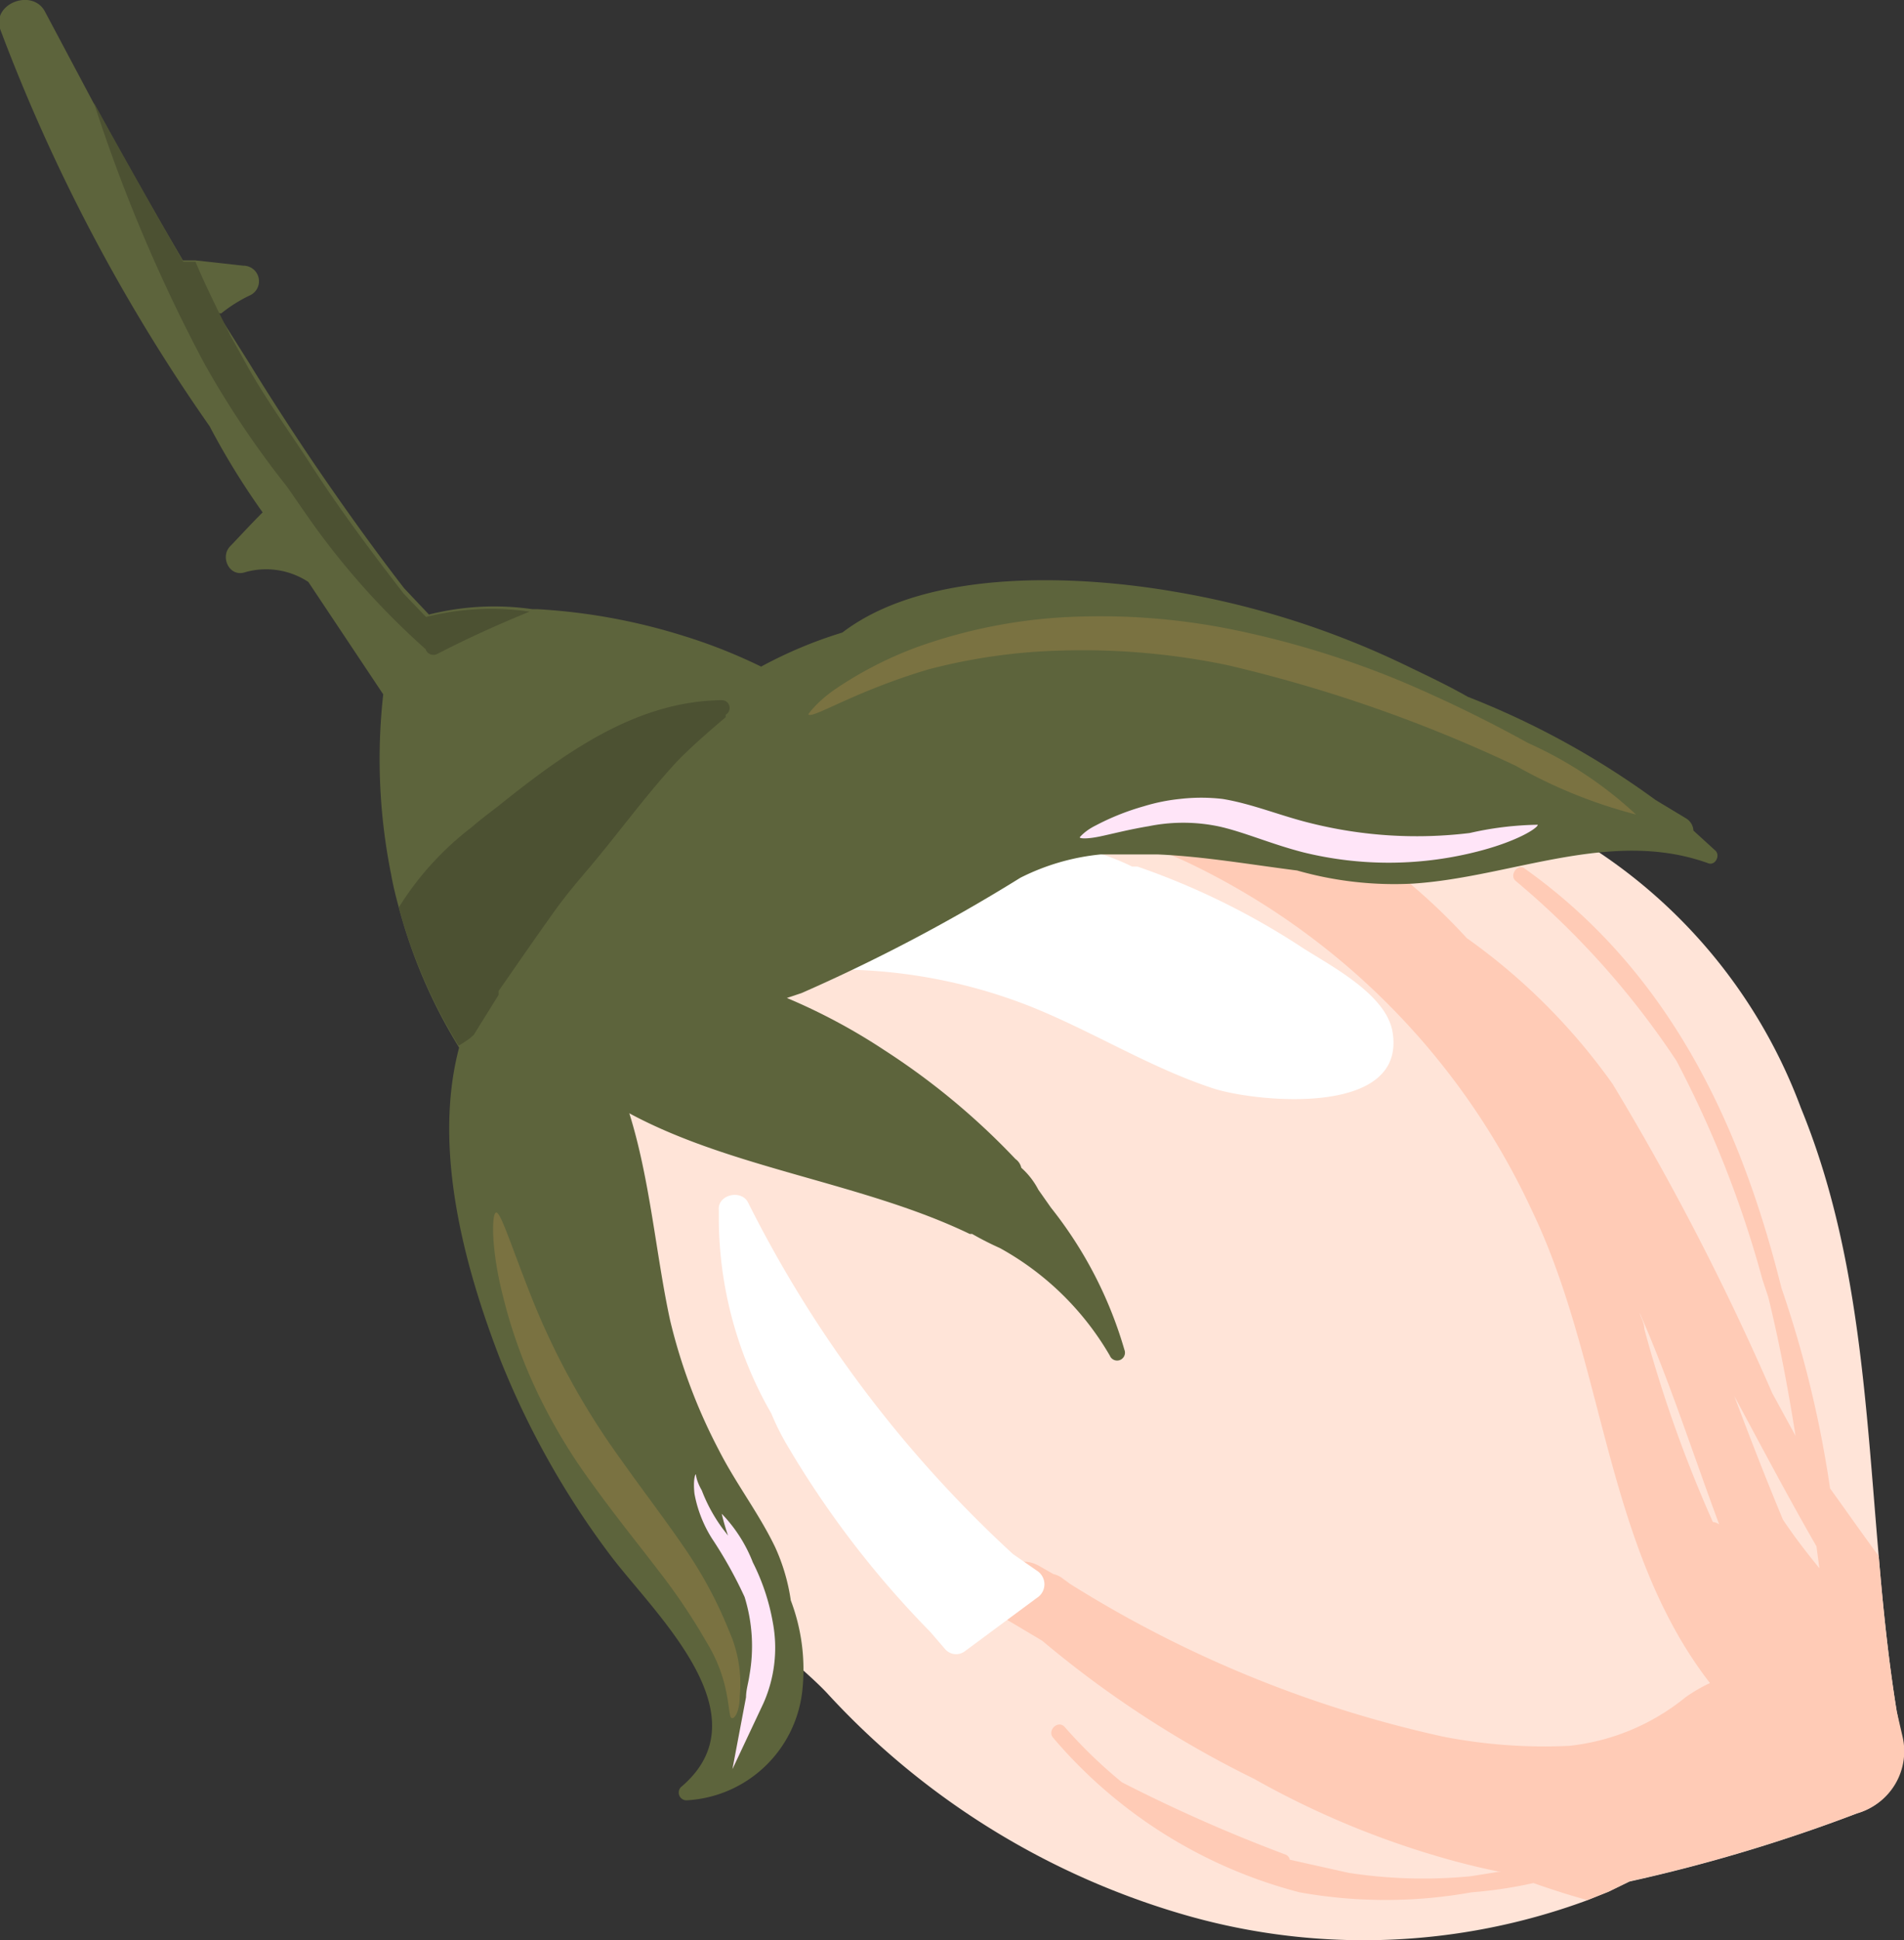 <?xml version="1.0" encoding="UTF-8"?> <svg xmlns="http://www.w3.org/2000/svg" viewBox="0 0 39.15 39.87"><rect x="0" y="0" width="39.15" height="39.87" fill="#333333" stroke="none"/> <defs> <style>.cls-1{fill:#ffe4d8;}.cls-2{fill:#ffcbb6;}.cls-3{fill:#fff;}.cls-4{fill:#5d643c;}.cls-5{fill:#7a7241;}.cls-6{fill:#4c5132;}.cls-7{fill:#ffe5f8;}</style> </defs> <title>Ресурс 8</title> <g id="Слой_1-2"> <path class="cls-1" d="M17 34.79a16 16 0 0 0 7.45 4.59 13.27 13.27 0 0 0 8.17-.32l.45-.18.43-.21a33.4 33.4 0 0 0 4.68-1.4 1.32 1.32 0 0 0 .92-1.57l-.1-.53c-.17-1.05-.28-2.12-.37-3.19-.27-3.13-.4-6.29-1.6-9.21a10.86 10.86 0 0 0-5.65-6.09 12.46 12.46 0 0 0-3-1.83c-4.28-1.85-11.64-2.13-15.18 1.15a6.26 6.26 0 0 0-1.35 1.82 6.62 6.62 0 0 0-.61 2.18 5.21 5.21 0 0 0-1 5.53 18.8 18.8 0 0 0 2.59 4.27 39.75 39.75 0 0 0 3.61 4.46c.21.19.4.36.56.53z"></path> <path class="cls-2" d="M26.72 38.89a10 10 0 0 0 3.54 0 9 9 0 0 0 1.27-.19c.37.13.74.25 1.11.35l.45-.18.43-.21a33.4 33.4 0 0 0 4.68-1.4 1.32 1.32 0 0 0 .92-1.57l-.12-.52c-.17-1.05-.28-2.12-.37-3.19-.34-.46-.66-.92-1-1.39a22.79 22.79 0 0 0-1-4.12c-.84-3.37-2.31-6.51-5.28-8.62-.14-.11-.32.13-.19.25a17.15 17.15 0 0 1 3.31 3.7 22 22 0 0 1 1.77 4.5l.12.36c.23.94.41 1.9.56 2.85l-.48-.88a53.67 53.67 0 0 0-3.28-6.35 12.63 12.63 0 0 0-3-3 12.32 12.32 0 0 0-7.32-3.88 8 8 0 0 0-2.61-.4h-.78a13.13 13.13 0 0 0-6.25 1 6.26 6.26 0 0 0-1.35 1.82c.83-.38 1.69-.73 2.56-1a15.92 15.92 0 0 1 4.15-.3c1.07.05 2.15.17 3.23.32a12.81 12.81 0 0 1 2.62.88 14.82 14.82 0 0 1 7.09 7.16c1.5 3.12 1.5 6.92 3.66 9.71a3.22 3.22 0 0 0-.5.29 4.56 4.56 0 0 1-2.39 1 10.82 10.82 0 0 1-2.6-.19 24.18 24.18 0 0 1-7.67-3.14l-.15-.11a.48.48 0 0 0-.19-.09l-.28-.16c-.72-.42-1.33.67-.64 1.12l.69.41a21.46 21.46 0 0 0 4.36 2.84 18 18 0 0 0 4.12 1.69c.3.08.59.15.89.21h.07l-.63.1a10.05 10.05 0 0 1-2.51-.07l-1.21-.27a.14.14 0 0 0-.1-.11 32.16 32.16 0 0 1-3.35-1.48 9.84 9.84 0 0 1-1.18-1.14c-.14-.15-.37.08-.23.23a9.91 9.91 0 0 0 5.06 3.17zm10.63-7.11l.06.45c-.26-.32-.51-.64-.75-1-.35-.84-.68-1.69-1-2.54.57 1.06 1.12 2.1 1.69 3.09zm-3.54-4.47c0-.12-.07-.23-.1-.34.62 1.41 1.1 2.91 1.64 4.36a.24.24 0 0 0-.13-.05 27 27 0 0 1-1.41-3.97z"></path> <path class="cls-3" d="M19.44 33.9a.3.3 0 0 0 .38.05l1.5-1.11a.33.33 0 0 0 0-.56l-.49-.34a25 25 0 0 1-5.45-7.23c-.14-.27-.63-.16-.6.16v.18a8.08 8.08 0 0 0 1.08 4 5.08 5.08 0 0 0 .33.66 19.8 19.8 0 0 0 2.94 3.83zM15.81 19.79a.29.29 0 0 0 .29.19 10.89 10.89 0 0 1 5 .67c1.31.51 2.51 1.28 3.85 1.72.87.28 4 .6 3.68-1.18-.14-.75-1.23-1.32-1.83-1.7a15.23 15.23 0 0 0-3.41-1.68h-.11a5.14 5.14 0 0 0-2.13-.52 9.68 9.68 0 0 0-5 1.59h-.11a.25.25 0 0 0-.04.12l-.09.06a.31.31 0 0 0-.09.11c-.36.15-.26.55-.01.62z"></path> <path class="cls-4" d="M14 36.73c1.76-1.48-.56-3.58-1.46-4.78a17.39 17.39 0 0 1-2.25-4c-.74-1.91-1.4-4.34-.85-6.42a10.72 10.72 0 0 1-1.24-2.88c-.06-.22-.12-.46-.16-.69a12 12 0 0 1-.16-3.69l-1.54-2.31a1.58 1.58 0 0 0-1.3-.2c-.32.11-.52-.31-.31-.53s.44-.47.67-.7a15.29 15.29 0 0 1-1.09-1.77 36.74 36.74 0 0 1-4.31-8.17c-.16-.52.66-.83.92-.36l1 1.88c.6 1.09 1.21 2.17 1.84 3.24h.25l.99.11a.32.32 0 0 1 .16.6 3 3 0 0 0-.61.38h-.07l.63 1c.43.7.87 1.38 1.33 2.06.6.88 1.22 1.75 1.87 2.59l.51.54a5.5 5.5 0 0 1 2.13-.11h.11a12.36 12.36 0 0 1 3 .55 11 11 0 0 1 1.59.63 9 9 0 0 1 1.67-.7c1.77-1.35 4.92-1.17 6.83-.84a17.7 17.7 0 0 1 4.85 1.56c.29.14.74.35 1.18.6a17.05 17.05 0 0 1 3.86 2.12l.63.38a.31.31 0 0 1 .15.25l.45.41c.11.1 0 .32-.15.26-2-.72-4.05.29-6.07.42a7.29 7.29 0 0 1-2.38-.27c-.95-.12-1.92-.29-2.87-.33h-1.17a4.66 4.66 0 0 0-1.65.48 35.72 35.72 0 0 1-4.5 2.37l-.3.1a12.25 12.25 0 0 1 2 1.07 14.61 14.61 0 0 1 2.7 2.24.3.3 0 0 1 .12.18 1.56 1.56 0 0 1 .35.45l.26.37a8.47 8.47 0 0 1 1.51 2.92.16.16 0 0 1-.3.12 5.91 5.91 0 0 0-2.26-2.21 6.15 6.15 0 0 1-.57-.29h-.05c-2.18-1.05-4.89-1.34-7-2.48.43 1.37.55 2.93.84 4.26a11.43 11.43 0 0 0 1 2.66c.35.69.83 1.31 1.16 2a4 4 0 0 1 .32 1.09 4 4 0 0 1 .24 1.83 2.53 2.53 0 0 1-2.39 2.28.16.16 0 0 1-.11-.27z"></path> <path class="cls-5" d="M15.05 35.31c-.05 0-.05-.18-.1-.45a3.11 3.11 0 0 0-.41-1.09 12.52 12.52 0 0 0-1-1.49c-.42-.55-.9-1.14-1.38-1.81a11.49 11.49 0 0 1-1.18-2 10.29 10.29 0 0 1-.63-1.8c-.26-1-.24-1.73-.15-1.75s.29.62.67 1.59a15.36 15.36 0 0 0 1.9 3.49c.46.65.93 1.26 1.33 1.85a8.68 8.68 0 0 1 .9 1.69 2.64 2.64 0 0 1 .21 1.32c0 .32-.11.47-.16.45zM16.62 14.68s.15-.23.53-.5a7.81 7.81 0 0 1 1.76-.9 10.75 10.75 0 0 1 2.89-.59 13.68 13.68 0 0 1 3.6.26 19 19 0 0 1 3.41 1.05 28 28 0 0 1 2.61 1.27 8.14 8.14 0 0 1 2.22 1.47 10.13 10.13 0 0 1-2.47-1 29.59 29.59 0 0 0-5.93-2.07 14.6 14.6 0 0 0-3.4-.3 11.9 11.9 0 0 0-2.76.39c-1.54.46-2.39 1.03-2.46.92z"></path> <path class="cls-6" d="M9.43 21.49a10.72 10.72 0 0 1-1.23-2.84 6.17 6.17 0 0 1 1.5-1.65c.17-.15.36-.29.54-.43 1.35-1.08 2.82-2.16 4.6-2.18a.16.16 0 0 1 .08.3.1.1 0 0 1 0 .05c-.35.3-.7.6-1 .91-.62.67-1.18 1.44-1.75 2.12-.27.32-.54.63-.8 1-.38.53-.75 1.07-1.12 1.6a.31.31 0 0 1 0 .08l-.51.82-.08.07a2.53 2.53 0 0 1-.23.15zM8.75 13.34a.17.17 0 0 0 .24.1c.62-.32 1.26-.61 1.9-.87a5.5 5.5 0 0 0-2.13.11l-.46-.48c-.65-.84-1.3-1.71-1.87-2.59-.43-.67-.93-1.35-1.33-2.06l-.36-.65-.23-.46c-.17-.35-.34-.7-.49-1.06h-.25c-.63-1.1-1.24-2.18-1.84-3.27a33 33 0 0 0 2.26 5.34 19 19 0 0 0 1.71 2.55l.34.49a15.57 15.57 0 0 0 2.51 2.85z"></path> <path class="cls-7" d="M22.2 17.21s.1-.13.32-.24a5.09 5.09 0 0 1 1-.4 3.87 3.87 0 0 1 .74-.15 3.78 3.78 0 0 1 .88 0c.61.1 1.2.35 1.82.5a9 9 0 0 0 3.26.2 6.69 6.69 0 0 1 1.4-.17c0 .07-.45.36-1.32.57a7.35 7.35 0 0 1-3.49 0c-.67-.17-1.25-.43-1.77-.54a3.58 3.58 0 0 0-1.42 0c-.42.07-.76.16-1 .21s-.4.05-.42.02zM14.31 30.3s0 .12.12.33a3.31 3.31 0 0 0 .44.8 6.65 6.65 0 0 1 .77 1.22 3.46 3.46 0 0 1 .15 1.79c0 .16 0 .32-.08.47l-.36-.12a2.53 2.53 0 0 0 .2-1.42 5.05 5.05 0 0 0-.31-1.18 4.71 4.71 0 0 1-.4-1.08 3 3 0 0 1 .64 1 4.43 4.43 0 0 1 .41 1.23 2.81 2.81 0 0 1-.19 1.66l-.64 1.36.28-1.48c0-.15.05-.3.07-.45a3.41 3.41 0 0 0-.1-1.61 8.85 8.85 0 0 0-.67-1.2 2.6 2.6 0 0 1-.36-.92c-.03-.27.01-.4.03-.4z"></path> </g> </svg> 